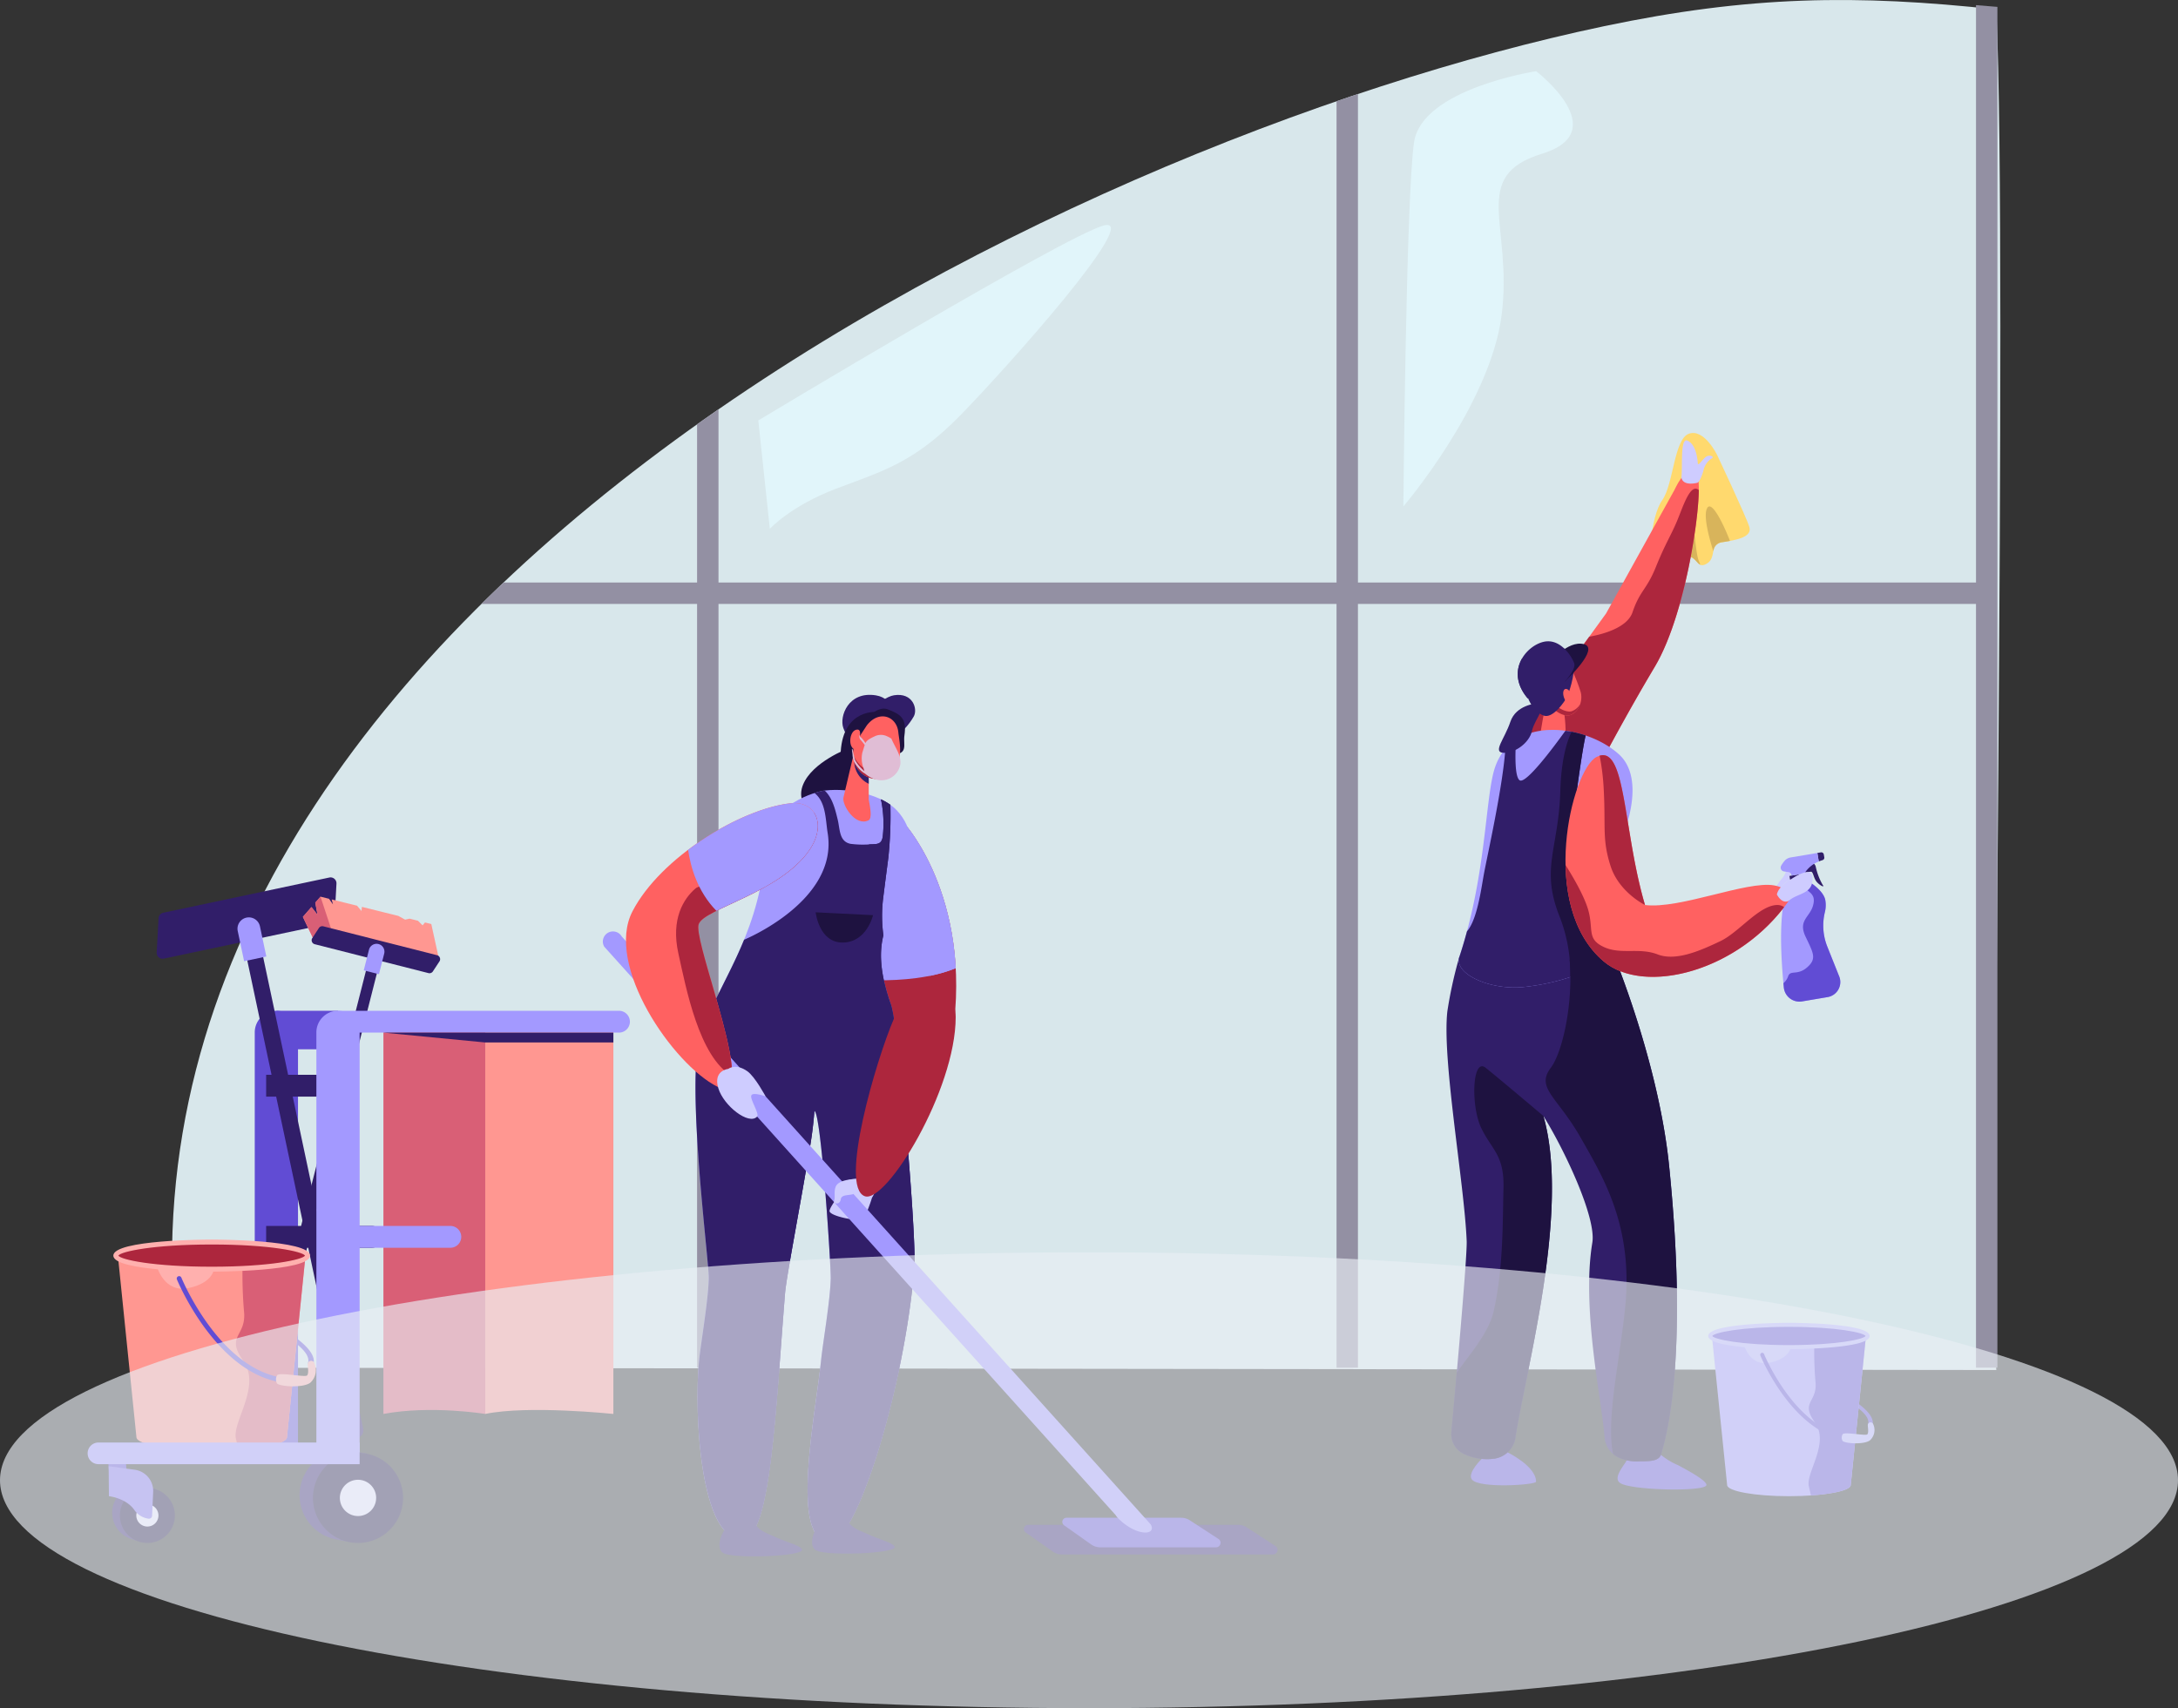 <svg xmlns="http://www.w3.org/2000/svg" xmlns:xlink="http://www.w3.org/1999/xlink" width="580.732" height="455.557" viewBox="0 0 580.732 455.557">
  <rect x="0" y="0" width="580.732" height="455.557" fill="#333333" stroke="none"/>
  <defs>
    <clipPath id="clip-path">
      <rect id="Rectangle_1370" data-name="Rectangle 1370" width="580.732" height="121.558" fill="#e9eef5"/>
    </clipPath>
  </defs>
  <g id="Group_8982" data-name="Group 8982" transform="translate(-1348.634 -655.899)">
    <path id="Path_7897" data-name="Path 7897" d="M1880.928,658.428c-37.307-4.061-65.876-3.684-104.662,4.473-146.937,30.9-407.09,159.342-379.784,357.759l484.446.623C1879.243,1008.178,1884.029,728.48,1880.928,658.428Z" fill="#d8e7eb"/>
    <path id="Path_7898" data-name="Path 7898" d="M1881.216,811.262V657.732q-2.852-.25-5.71-.464V811.262H1710.713v-130.3q-2.845.953-5.71,1.936v128.36H1540.21v-46.2q-2.871,1.986-5.71,4.009v42.187h-51.6q-2.982,2.832-5.889,5.71H1534.5V1020.66h5.71V816.972H1705V1020.66h5.71V816.972h164.793V1020.66h5.71v-209.4Z" fill="#9390a3"/>
    <g id="Group_8962" data-name="Group 8962">
      <path id="Path_7899" data-name="Path 7899" d="M1806.445,777.175s-3.412-7.014-7.453-5.618-4.113,13.505-7.155,17.748-4.471,17.919-.782,18.19,4.658-4.005,7.546-3.377,2.567,3.653,5.182,2.073.458-5.13,4.172-5.7,7.906-1.347,7.124-4.016S1806.445,777.175,1806.445,777.175Z" fill="#ffd96e"/>
      <g id="Group_8955" data-name="Group 8955">
        <path id="Path_7900" data-name="Path 7900" d="M1797.632,786.929c-.932,2.255-3.557,16.392-3.688,19.713,1.629-1.138,2.706-2.948,4.657-2.524,1.971.429,2.448,1.971,3.382,2.407a9.318,9.318,0,0,0-.409-1.111C1800.243,802.4,1799.724,781.868,1797.632,786.929Z" fill="#d8b45b"/>
        <path id="Path_7901" data-name="Path 7901" d="M1803.9,791.295c-1.285,1.872.521,8.327,1.569,11.618a2.645,2.645,0,0,1,2.486-2.425c.645-.1,1.3-.206,1.947-.326C1808.18,795.7,1805.144,789.482,1803.9,791.295Z" fill="#d8b45b"/>
      </g>
      <path id="Path_7902" data-name="Path 7902" d="M1750.93,855.332l25.948-35.836,18.193-32.865c1.15-2.317,3.129-6.506,6.061-3.643,1.937,1.891-2.152,35.488-11.293,50.766s-18.323,33.1-18.323,33.1Z" fill="#ff6161"/>
      <path id="Path_7903" data-name="Path 7903" d="M1801.132,784.679c.676-.144,1.41-2.227,1.69-3.256a5.12,5.12,0,0,1,2.267-3.3c.736-.43-.645-1.1-1.64-.348s-2.071,2.673-2.135,1.579-.492-5.008-2.783-5.948c-1.91-.784-1.234,6.571-1.563,9.792C1796.968,783.2,1796.968,785.567,1801.132,784.679Z" fill="#ceccff"/>
      <path id="Path_7904" data-name="Path 7904" d="M1795.723,795.014c-1.659,3.91-3.081,5.924-5.569,12.086s-4.266,6.279-6.233,12.085c-1.408,4.156-7.944,5.883-11.545,6.529l-14.553,20.1a94.082,94.082,0,0,0-1.556,12.506l15.249,8.537s9.183-17.824,18.323-33.1c7.549-12.617,11.652-37.725,11.761-47.155C1799.3,784.632,1797.381,791.1,1795.723,795.014Z" fill="#ad263d"/>
      <g id="Group_8958" data-name="Group 8958">
        <path id="Path_7905" data-name="Path 7905" d="M1846.714,1035.744c1.047-3.184-7.469-7.382-8.968-8a.552.552,0,0,1-.29-.753.618.618,0,0,1,.785-.312c.26.106,11.472,5.616,9.531,9.618C1847.7,1036.442,1846.613,1036.052,1846.714,1035.744Z" fill="#614cd4"/>
        <g id="Group_8957" data-name="Group 8957">
          <path id="Path_7906" data-name="Path 7906" d="M1825.63,1012.207h-20.54l4.061,39.754c0,1.643,7.378,2.975,16.479,2.975s16.478-1.332,16.478-2.975l4.062-39.754Z" fill="#a399ff"/>
          <g id="Group_8956" data-name="Group 8956">
            <path id="Path_7907" data-name="Path 7907" d="M1832.449,1012.207a98.569,98.569,0,0,0,.241,12.046c.691,5.731-4.157,5.369-.148,10.977s-2.465,13.412-1.606,17.07c.157.665.353,1.508.569,2.44,6.2-.427,10.6-1.51,10.6-2.779l4.062-39.754Z" fill="#614cd4"/>
          </g>
          <path id="Path_7908" data-name="Path 7908" d="M1846.62,1012.207c0,1.643-9.4,2.975-20.99,2.975s-20.991-1.332-20.991-2.975,9.4-2.975,20.991-2.975S1846.62,1010.564,1846.62,1012.207Z" fill="#614cd4"/>
          <path id="Path_7909" data-name="Path 7909" d="M1813.687,1014.71s1.554,5.732,6.89,4.6,5.548-4.146,5.548-4.146S1817.589,1015.182,1813.687,1014.71Z" fill="#b7b3ff"/>
          <path id="Path_7910" data-name="Path 7910" d="M1825.629,1015.722c-.879,0-21.531-.039-21.531-3.515s20.652-3.516,21.531-3.516,21.532.04,21.532,3.516S1826.508,1015.722,1825.629,1015.722Zm-20.438-3.515c.517.889,7.654,2.434,20.438,2.434s19.922-1.545,20.44-2.434c-.518-.89-7.655-2.434-20.44-2.434S1805.708,1011.317,1805.191,1012.207Z" fill="#b7b3ff"/>
          <path id="Path_7911" data-name="Path 7911" d="M1843.54,1040.181c-16.117,0-25.428-22.515-25.526-22.758a.527.527,0,0,1,.977-.4c.1.252,10.406,25.171,27.786,21.782a.527.527,0,0,1,.2,1.035A17.99,17.99,0,0,1,1843.54,1040.181Z" fill="#614cd4"/>
          <path id="Path_7912" data-name="Path 7912" d="M1839.925,1038.459a1.818,1.818,0,0,0,0,1.722c.529.7,5.752,1.083,7.317-.157a3.731,3.731,0,0,0,.793-4.431.75.75,0,0,0-1.382.387c0,.548.294,1.973-.122,2.459S1840.25,1037.646,1839.925,1038.459Z" fill="#b7b3ff"/>
        </g>
      </g>
      <path id="Path_7913" data-name="Path 7913" d="M1781.924,1046.116a13.348,13.348,0,0,0,2.145-6.417,52.174,52.174,0,0,1,7.834,4.526,18.315,18.315,0,0,0,4.156,2.432c3.336,1.785,7.453,4.083,7.577,5.236.207,1.92-19.616,1.524-22.879-.388C1779.051,1050.5,1780.291,1048.439,1781.924,1046.116Z" fill="#614cd4"/>
      <path id="Path_7914" data-name="Path 7914" d="M1743.892,1044.8l.711-3.983,6.619.444-.632,1.978s7.616,3.667,7.616,7.813c.165.881-15.271,1.921-17.126-.578C1739.765,1048.7,1743.892,1044.8,1743.892,1044.8Z" fill="#614cd4"/>
      <path id="Path_7915" data-name="Path 7915" d="M1793.673,966.786c-2.568-25.282-12.894-51.676-14.815-56.34a117.123,117.123,0,0,1-20.879,1.652c-8.926,0-16.693-.7-20.225-1.021a114.227,114.227,0,0,0-3.2,14.528c-1.473,12.857,4.515,45.766,5.149,61.262.176,4.288-3.091,40.268-4.075,50.963a5.8,5.8,0,0,0,3,5.663,14.276,14.276,0,0,0,8.451,1.428,6.642,6.642,0,0,0,5.575-5.326c2.5-17.138,14.794-60.652,7.5-86.065,5.418,8.65,14.17,27.017,13.051,33.784-2.924,17.667,2.563,42.247,3.252,51.85a6.488,6.488,0,0,0,4.215,5.65,11.583,11.583,0,0,0,4.44.853c2.217-.147,5.713.3,6.381-1.822C1793.692,1036.89,1798.564,1014.936,1793.673,966.786Z" fill="#311e69"/>
      <path id="Path_7916" data-name="Path 7916" d="M1759.387,851.333s.917-5.732,1.528-8.065c.535-2.044,1.246-3.073,2.262-3.553,2.176-1.027,3.566,12.534,2.565,13.093S1759.387,851.333,1759.387,851.333Z" fill="#ff6161"/>
      <path id="Path_7917" data-name="Path 7917" d="M1767.432,833.877a42.706,42.706,0,0,1,2.7,6.7c.562,2.417-.582,5.286-2.9,6.068-1.621.548-5.863-1.558-5.571-4.822S1767.432,833.877,1767.432,833.877Z" fill="#ff6161"/>
      <path id="Path_7918" data-name="Path 7918" d="M1767.711,845.578c-1.621.548-5.863-1.557-5.571-4.821a2.9,2.9,0,0,1,.087-.432,3.347,3.347,0,0,0-.563,1.5c-.292,3.264,3.95,5.37,5.571,4.822a4.526,4.526,0,0,0,2.743-2.993A4.22,4.22,0,0,1,1767.711,845.578Z" fill="#ad263d"/>
      <path id="Path_7919" data-name="Path 7919" d="M1778.858,910.446l-1.639-12.882a25.777,25.777,0,0,1,2.365-14.609c3.442-7.015,7.407-19.845.677-25.912-8.947-8.066-29.331-10.761-33.382,4.785-2.252,8.64-2.247,28.551-9.125,49.249-1.538,4.628,8.38,9.016,17.26,8.049C1771.349,917.349,1778.858,910.446,1778.858,910.446Z" fill="#a399ff"/>
      <path id="Path_7920" data-name="Path 7920" d="M1760.184,846.731c-5.564-2.19-6.688-13.4-3.124-15.375,16.692-9.233,10.092,8.9,9.458,10.27S1762.64,847.7,1760.184,846.731Z" fill="#311e69"/>
      <path id="Path_7921" data-name="Path 7921" d="M1771.422,852.064a28.873,28.873,0,0,0-5.4-1.264c-3.161,4.4-10.662,14.473-12.242,13.172-1.256-1.035-1.168-6.678-.923-10.779a13.38,13.38,0,0,0-2.848,2.482c-.672,10.055-4.8,28.4-5.708,33.3-.72,3.9-1.763,12.152-4.518,15.315-.6,2.245-1.271,4.512-2.028,6.79-1.538,4.628,8.38,9.016,17.26,8.049,16.335-1.777,23.844-8.68,23.844-8.68l-1.639-12.882c-.014-.111-.018-.223-.031-.334-6.916-2.215-9.756-9.724-9.756-13.945C1767.432,877.664,1770.293,856.743,1771.422,852.064Z" fill="#311e69"/>
      <path id="Path_7922" data-name="Path 7922" d="M1767.41,841.589a1.8,1.8,0,0,0-.773-1.81c-1-.591-1.621.7-.847,2.508S1767.4,843.54,1767.41,841.589Z" fill="#ff6161"/>
      <path id="Path_7923" data-name="Path 7923" d="M1758.276,843.528s-5.421.355-6.932,4.887-4.8,8.087-1.866,8.265,6.932-2.577,7.643-5.865S1761.919,843.528,1758.276,843.528Z" fill="#311e69"/>
      <g id="Group_8959" data-name="Group 8959">
        <path id="Path_7924" data-name="Path 7924" d="M1765.911,837.623s9.5-8.818,5.033-9.934c-4.26-1.063-9.2,4.708-10.641,6.857S1765.911,837.623,1765.911,837.623Z" fill="#1e1240"/>
        <path id="Path_7925" data-name="Path 7925" d="M1755.945,842.113a12.649,12.649,0,0,0,7.04-1.906c3.03-2.118,5.921-5.846,5.389-7.408s-3.6-6.853-8.261-5.7S1749.956,834.964,1755.945,842.113Z" fill="#311e69"/>
        <path id="Path_7926" data-name="Path 7926" d="M1755.945,842.113c-3.293-3.931-3.11-7.724-1.506-10.538a2.657,2.657,0,0,0,.95,1.826c3.063,2.849,1.8,2.1,4.378,2.878s3.566-1.4,5.084.979a2.949,2.949,0,0,1,.372,1.075,17.979,17.979,0,0,1-2.238,1.874A12.649,12.649,0,0,1,1755.945,842.113Z" fill="#311e69"/>
      </g>
      <path id="Path_7927" data-name="Path 7927" d="M1793.673,966.786c-2.568-25.282-12.9-51.676-14.815-56.34a97.467,97.467,0,0,1-11.712,1.375c1.031,11.826-1.936,24.791-5.01,28.854-4.091,5.406,1.766,7.776,7.842,18.44s14.133,23.7,12,45.261c-1.4,14.125-5.12,29.658-3.264,39.265a6.31,6.31,0,0,0,1.964,1.173,11.583,11.583,0,0,0,4.44.853c2.217-.147,5.713.3,6.381-1.823C1793.692,1036.89,1798.564,1014.936,1793.673,966.786Z" fill="#1e1240"/>
      <path id="Path_7928" data-name="Path 7928" d="M1778.858,910.446l-1.639-12.882c-.014-.111-.018-.223-.031-.334-6.916-2.215-9.756-9.724-9.756-13.945,0-5.621,2.861-26.542,3.99-31.221a29.3,29.3,0,0,0-3.754-.989c-1.318,2.741-2.757,7.567-3,15.781-.463,15.718-5.461,20.694,0,33.965a42.488,42.488,0,0,1,2.684,15.648C1775.17,913.83,1778.858,910.446,1778.858,910.446Z" fill="#1e1240"/>
      <path id="Path_7929" data-name="Path 7929" d="M1825.917,890.454c-.364-.1.316-1.687.35-2.748.041-1.249-1.308-1.985-1.233-1.136a5.122,5.122,0,0,1-1.377,3.758c-.678.824-1.952,2.628-1.678,3.263a9.148,9.148,0,0,0,.438.88C1822.818,892.3,1825.917,890.455,1825.917,890.454Z" fill="#ceccff"/>
      <g id="Group_8961" data-name="Group 8961">
        <path id="Path_7930" data-name="Path 7930" d="M1831.675,885.873a1.651,1.651,0,0,1,1.1,1.17,16.627,16.627,0,0,0,1.828,4.82c.755.971-.913.1-1.674-.9s-.827-2.566-1.421-2.578a18.124,18.124,0,0,0-2.466.416S1830.337,886.028,1831.675,885.873Z" fill="#311e69"/>
        <rect id="Rectangle_1396" data-name="Rectangle 1396" width="4.537" height="2.059" transform="matrix(-0.986, 0.166, -0.166, -0.986, 1830.575, 890.793)" fill="#311e69"/>
        <path id="Path_7931" data-name="Path 7931" d="M1830.575,890.793s4.285,2.422,4.758,5.226a7.807,7.807,0,0,1-.132,3.19,15.129,15.129,0,0,0,.688,9.234l3.142,7.871a4.073,4.073,0,0,1,.233.83h0a4.062,4.062,0,0,1-3.33,4.681l-6.809,1.149a4.184,4.184,0,0,1-4.86-3.711c-.764-7.638-1.758-22.9,1.836-27.715Z" fill="#a399ff"/>
        <g id="Group_8960" data-name="Group 8960">
          <path id="Path_7932" data-name="Path 7932" d="M1834.146,883.224l-.945.159.382,2.269a9.084,9.084,0,0,1,.991-.35.675.675,0,0,0,.479-.762l-.129-.762A.675.675,0,0,0,1834.146,883.224Z" fill="#311e69"/>
          <path id="Path_7933" data-name="Path 7933" d="M1826.06,884.588a2.637,2.637,0,0,0-1.476.773,7.684,7.684,0,0,0-1.023,1.413,1.03,1.03,0,0,0,.743,1.537l1.256.184a.829.829,0,0,1,.7.682l.042.249,3.458-.584a8.1,8.1,0,0,1,3.825-3.19l-.382-2.269Z" fill="#a399ff"/>
        </g>
        <path id="Path_7934" data-name="Path 7934" d="M1839.031,916.314l-3.142-7.871a15.129,15.129,0,0,1-.688-9.234,7.807,7.807,0,0,0,.132-3.19c-.473-2.8-4.758-5.226-4.758-5.226l-1.9.321a5.087,5.087,0,0,0,.854,1.274c1.568,1.668,3.382,1.978,2.51,5.073s-4.047,3.905-1.961,8.283,3.022,5.866.393,8.16-4.5.554-5.074,2.433a4.189,4.189,0,0,1-1.24,1.783c.037.4.073.779.11,1.143a4.184,4.184,0,0,0,4.86,3.711l6.809-1.149a4.061,4.061,0,0,0,3.1-5.511Z" fill="#614cd4"/>
      </g>
      <path id="Path_7935" data-name="Path 7935" d="M1774.277,857.811c8-4.266,6.939,19.083,12.974,39.455,9.354,1.149,27.109-6.5,34.389-5.238,4.969.86,3.956,4.1,3.956,4.1-13.228,18.949-38.523,25.307-49.329,16.2C1758.713,897.525,1767.719,861.308,1774.277,857.811Z" fill="#ff6161"/>
      <path id="Path_7936" data-name="Path 7936" d="M1831.918,890.155c-.062-3.546-4.775-.375-5.7.206a.4.4,0,0,1-.3.093s-3.1,1.847-3.5,4.017c1.565,2.792,3.179,1.659,3.179,1.659C1828.032,894,1831.991,894.421,1831.918,890.155Z" fill="#ceccff"/>
      <path id="Path_7937" data-name="Path 7937" d="M1776.267,866.856c.5,9.794-.457,12.983,1.8,20.008s9.186,10.4,9.186,10.4c-5.8-19.6-5.048-41.945-12.1-39.819A62.743,62.743,0,0,1,1776.267,866.856Z" fill="#ad263d"/>
      <path id="Path_7938" data-name="Path 7938" d="M1772.14,898.688c-1.126-4.067-4.643-9.828-6.078-12.08.194,9.68,2.9,19.555,10.2,25.717,10.477,8.834,34.57,3.126,48.084-14.5a3.117,3.117,0,0,0-1.934-.563c-4.823.178-10.107,7.287-15.083,9.647s-11.73,5.46-16.706,3.533-9.775.149-14.361-1.983S1773.566,903.842,1772.14,898.688Z" fill="#ad263d"/>
      <path id="Path_7939" data-name="Path 7939" d="M1743.589,956.745c2.844,5.924,6.163,7.109,5.925,16.114s0,21.09-2.607,32.7c-1.257,5.6-5.875,10.9-9.843,16.382-.585,6.619-1.123,12.512-1.433,15.887a5.8,5.8,0,0,0,3,5.663,14.276,14.276,0,0,0,8.451,1.428,6.642,6.642,0,0,0,5.575-5.326c2.5-17.138,14.794-60.652,7.5-86.065,0,0-11.84-10.011-15.4-12.855S1740.746,950.821,1743.589,956.745Z" fill="#1e1240"/>
    </g>
    <path id="Path_7940" data-name="Path 7940" d="M1758.226,674.886s-30.409,4.644-32.55,18.917-2.854,97.158-2.854,97.158,23.141-27.052,26.2-51.043-8.691-37.047,10.744-43.008S1758.226,674.886,1758.226,674.886Z" fill="#e1f5fa"/>
    <path id="Path_7941" data-name="Path 7941" d="M1553.9,796.943l-3.076-28.916s81.36-49,92.066-51.978-25.6,37.7-38.134,50.55-21.021,15.007-33.194,19.637S1553.9,796.943,1553.9,796.943Z" fill="#e1f5fa"/>
    <g id="Group_8981" data-name="Group 8981">
      <g id="Group_8967" data-name="Group 8967">
        <path id="Path_7942" data-name="Path 7942" d="M1579.657,889.978l10.319-14.205s19.236,21.277,11.979,60.013c-.23,1.228-11.559,1.128-16.243-8.779C1579.544,913.962,1579.657,889.978,1579.657,889.978Z" fill="#ad263d"/>
        <g id="Group_8963" data-name="Group 8963">
          <path id="Path_7943" data-name="Path 7943" d="M1579.657,889.978s-.069,14.722,2.868,27.372c6.453.046,14.481-.577,20.93-3.229-1.362-24.919-13.479-38.348-13.479-38.348Z" fill="#a399ff"/>
        </g>
        <path id="Path_7944" data-name="Path 7944" d="M1574.755,855.533s-9.529,3.549-12.007,9.663,4.638,11.2,12.007,8.593S1582.062,857.228,1574.755,855.533Z" fill="#1e1240"/>
        <path id="Path_7945" data-name="Path 7945" d="M1586.986,847.917s.418-5.725-4.8-6.566c-7.387-1.192-9.782,5.639-8.7,8.672,1.51,4.24,3.727,4.372,6.422,3.089S1586.986,847.917,1586.986,847.917Z" fill="#311e69"/>
        <path id="Path_7946" data-name="Path 7946" d="M1576.808,848.964s6.469-7.043,10.186-7.637c5.082-.813,6.4,3.721,5.264,5.681-2.587,4.473-6.143,6.275-7.536,6.541C1577.736,854.886,1576.808,848.964,1576.808,848.964Z" fill="#311e69"/>
        <path id="Path_7947" data-name="Path 7947" d="M1622.742,1062.584h56.075a4.144,4.144,0,0,1,2.261.671l7.657,4.984a1.218,1.218,0,0,1-.665,2.239h-56.278a4.312,4.312,0,0,1-2.49-.792l-7.2-5.091A1.107,1.107,0,0,1,1622.742,1062.584Z" fill="#311e69"/>
        <path id="Path_7948" data-name="Path 7948" d="M1582.749,845.788s-9.233-1.128-9.95,10.6c-.342,5.6,4.8,8.385,8.677,5.647S1584.585,846.1,1582.749,845.788Z" fill="#1e1240"/>
        <path id="Path_7949" data-name="Path 7949" d="M1589.976,875.773l-3.941,5.425c.48,1.383,1.028,2.883,1.657,4.515,5.236,13.594,7.993,17.708,7.993,20.336,0,1.069.41,5.369.9,10.1a37.945,37.945,0,0,0,6.874-2.025C1602.093,889.2,1589.976,875.773,1589.976,875.773Z" fill="#a399ff"/>
        <path id="Path_7950" data-name="Path 7950" d="M1632.991,1060.685h30.616a4.144,4.144,0,0,1,2.261.671l7.657,4.984a1.218,1.218,0,0,1-.665,2.239h-30.819a4.312,4.312,0,0,1-2.49-.792l-7.2-5.091A1.107,1.107,0,0,1,1632.991,1060.685Z" fill="#614cd4"/>
        <path id="Path_7951" data-name="Path 7951" d="M1590.2,881.705s2.79,10.822-.606,18.78c-2.784,6.525-10.264,7.678-10.264,7.678Z" fill="#a399ff"/>
        <path id="Path_7952" data-name="Path 7952" d="M1537.615,996.824c.1-4.94-6.495-54.49-1.93-65.915,6.375-15.955,15.579-26.239,17.4-50.607.811-9.806,13.093-13.3,15.49-13.572,6.691-.747,15.387,1.141,19.263,5.374,8.635,9.43-.074,22.585-1.494,26.983-1.438,4.454-5.421,9.878-.205,24.629,2.179,6.16,6.936,62.213,6.283,70.285-2.574,31.853-15.428,73.157-22.418,73.157-11.02,0-3.9-34-2.433-48.553.455-4.5,2.45-15.974,2.562-21.781.069-3.534-2.59-44.568-4.367-44.63.051,5.864-7.32,42.511-7.812,48.6-2.574,31.853-3.813,64.858-11.16,65.556-11.311,1.074-13.215-33.194-11.746-47.743C1535.507,1014.1,1537.5,1002.631,1537.615,996.824Z" fill="#a399ff"/>
        <path id="Path_7953" data-name="Path 7953" d="M1577.685,850.256l.289-.4s3.841-6.163,7.4-4.765,5.062,2.429,4.405,7.031c-.345,2.42,1.165,5.1-3.494,4.938C1582.513,856.925,1576.8,852.565,1577.685,850.256Z" fill="#1e1240"/>
        <g id="Group_8964" data-name="Group 8964">
          <path id="Path_7954" data-name="Path 7954" d="M1565.8,867.407c.28-.09.544-.168.8-.24C1566.339,867.239,1566.076,867.317,1565.8,867.407Z" fill="#ff6161"/>
          <path id="Path_7955" data-name="Path 7955" d="M1566.7,867.137c.241-.067.468-.126.677-.176C1567.164,867.011,1566.939,867.07,1566.7,867.137Z" fill="#ff6161"/>
          <path id="Path_7956" data-name="Path 7956" d="M1567.449,866.943a10.772,10.772,0,0,1,1.067-.2A10.861,10.861,0,0,0,1567.449,866.943Z" fill="#ff6161"/>
          <path id="Path_7957" data-name="Path 7957" d="M1546.346,908.17l-.124.291.005-.007Z" fill="#ff6161"/>
          <path id="Path_7958" data-name="Path 7958" d="M1546.346,908.17q.289-.67.57-1.353Z" fill="#614cd4"/>
          <path id="Path_7959" data-name="Path 7959" d="M1566.592,867.167l.1-.03Z" fill="#614cd4"/>
          <path id="Path_7960" data-name="Path 7960" d="M1565.8,867.407Z" fill="#614cd4"/>
          <path id="Path_7961" data-name="Path 7961" d="M1584.785,869.739l.082.046Z" fill="#614cd4"/>
          <path id="Path_7962" data-name="Path 7962" d="M1568.516,866.739Z" fill="#614cd4"/>
          <path id="Path_7963" data-name="Path 7963" d="M1567.374,866.961l.075-.018Z" fill="#614cd4"/>
          <path id="Path_7964" data-name="Path 7964" d="M1590.223,956.735c-1.359-15.3-3.023-30.031-4.08-33.019-3.151-8.913-2.943-14.418-1.969-18.364a39.485,39.485,0,0,1-.118-9.427c.462-3.75.95-7.5,1.438-11.243a108.41,108.41,0,0,0,.546-14.146c-.37-.264-.763-.514-1.173-.751l-.082-.046q-.608-.348-1.264-.661a31.138,31.138,0,0,1,.485,9.922c-.3,2.091-1.426,2.028-3.353,2.083a25.21,25.21,0,0,1-5.226-.133c-3.055-.587-2.823-3.909-3.414-6.373-.628-2.619-1.411-5.957-3.5-7.838h0a10.772,10.772,0,0,0-1.067.2l-.075.018c-.209.05-.436.109-.677.176l-.1.03c-.252.072-.516.15-.8.24h0c3.079,2.366,2.942,7.039,3.528,10.689,2.912,18.114-22.285,28.433-22.285,28.433l-.122.288q-.282.682-.57,1.353l-.119.284-.005.007c-3.354,7.738-7.308,14.367-10.537,22.448-1.939,4.852-1.865,16.581-1.146,28.848.973,16.618,3.131,34.225,3.076,37.067-.113,5.807-2.108,17.279-2.563,21.781-1.469,14.549.435,48.817,11.746,47.743,7.347-.7,8.586-33.7,11.16-65.556.348-4.3,4.13-23.862,6.3-37.038a100.733,100.733,0,0,0,1.511-11.56c.614.022,1.334,4.942,2.01,11.516,1.279,12.439,2.4,30.8,2.357,33.114-.112,5.807-2.107,17.279-2.562,21.781-1.47,14.549-8.587,48.553,2.433,48.553,6.99,0,19.844-41.3,22.418-73.157C1592.762,989.845,1591.664,972.971,1590.223,956.735Z" fill="#311e69"/>
        </g>
        <path id="Path_7965" data-name="Path 7965" d="M1565.8,867.407c.28-.09.544-.168.8-.24C1566.339,867.239,1566.076,867.317,1565.8,867.407Z" fill="#ff6161"/>
        <path id="Path_7966" data-name="Path 7966" d="M1566.7,867.137c.241-.067.468-.126.677-.176C1567.164,867.011,1566.939,867.07,1566.7,867.137Z" fill="#ff6161"/>
        <path id="Path_7967" data-name="Path 7967" d="M1567.449,866.943a10.772,10.772,0,0,1,1.067-.2A10.861,10.861,0,0,0,1567.449,866.943Z" fill="#ff6161"/>
        <path id="Path_7968" data-name="Path 7968" d="M1546.346,908.17l-.124.291.005-.007Z" fill="#ff6161"/>
        <path id="Path_7969" data-name="Path 7969" d="M1546.346,908.17q.289-.67.57-1.353Z" fill="#614cd4"/>
        <path id="Path_7970" data-name="Path 7970" d="M1566.592,867.167l.1-.03Z" fill="#614cd4"/>
        <path id="Path_7971" data-name="Path 7971" d="M1565.8,867.407Z" fill="#614cd4"/>
        <path id="Path_7972" data-name="Path 7972" d="M1584.785,869.739l.082.046Z" fill="#614cd4"/>
        <path id="Path_7973" data-name="Path 7973" d="M1568.516,866.739Z" fill="#614cd4"/>
        <path id="Path_7974" data-name="Path 7974" d="M1567.374,866.961l.075-.018Z" fill="#614cd4"/>
        <path id="Path_7975" data-name="Path 7975" d="M1546.8,1066.348c7.347-.7,8.586-33.7,11.16-65.556.348-4.3,4.13-23.862,6.3-37.038a100.733,100.733,0,0,0,1.511-11.56,1.881,1.881,0,0,0,.822-3.11c-2.781-3.393-14.04-1.273-13.825,10.187s-7.212,43.081-7.849,58.573-2.335,18.039-.637,25.254c1.384,5.883-.715,16.129.515,23.053A5.146,5.146,0,0,0,1546.8,1066.348Z" fill="#311e69"/>
        <path id="Path_7976" data-name="Path 7976" d="M1588.091,935.786c-1,11.069-4.445,50.693-3.587,65.42,1,17.2-8.666,12.67-10.167,30.544-.879,10.467-6.01,21.721-8.286,30.045a4.2,4.2,0,0,0,3.894,5.363h.063c6.99,0,19.844-41.3,22.418-73.157C1592.919,987.906,1590.328,954.458,1588.091,935.786Z" fill="#311e69"/>
        <path id="Path_7977" data-name="Path 7977" d="M1576.239,857.106l-2.715,11.5c-.439,1.9,3.147,7.815,6.678,6.08,1.034-.507.465-3.373.077-5.528l-.049-10.409Z" fill="#ff6161"/>
        <path id="Path_7978" data-name="Path 7978" d="M1580.259,864.93a6.8,6.8,0,0,1-3.863-5.8l3.841,1.1Z" fill="#311e69"/>
        <path id="Path_7979" data-name="Path 7979" d="M1579.743,849.387l-2.51,3.843a6.785,6.785,0,0,0,1.646,9.294c2.774,1.9,6.469,1.47,8.632-2.139,1.923-3.208.835-7.216.655-9.139C1587.756,846.86,1582.953,845.179,1579.743,849.387Z" fill="#ff6161"/>
        <path id="Path_7980" data-name="Path 7980" d="M1582.749,857.224a22.419,22.419,0,0,0,4.372.532,1.817,1.817,0,0,1-2.186,1.522A2.875,2.875,0,0,1,1582.749,857.224Z" fill="#fff"/>
        <path id="Path_7981" data-name="Path 7981" d="M1579.851,861.344a8.914,8.914,0,0,0,4.893.752,9.2,9.2,0,0,0,2.864-1.892c-.034.06-.061.122-.1.181-2.163,3.609-5.858,4.034-8.632,2.139a6.51,6.51,0,0,1-2.79-5.466A8.426,8.426,0,0,0,1579.851,861.344Z" fill="#ad263d"/>
        <path id="Path_7982" data-name="Path 7982" d="M1577.891,853.269a5.72,5.72,0,0,1,.047-1.2c.1-.76.071-1.913-1.13-1.506-1.746.593-2.053,4.674-.214,5.228C1577.96,856.2,1577.974,854.282,1577.891,853.269Z" fill="#ff6161"/>
        <path id="Path_7983" data-name="Path 7983" d="M1581.13,975.359a38.415,38.415,0,0,1-2.164,5.543c-.72,1.018-9.374-.622-9.148-2.092s3.729-5.3,3.759-7.2S1585.259,968.854,1581.13,975.359Z" fill="#ceccff"/>
        <g id="Group_8965" data-name="Group 8965">
          <path id="Path_7984" data-name="Path 7984" d="M1646.11,1059.982l-136.363-151.6a2.7,2.7,0,0,1,4.66-2.732l141.052,156.814c.754,1.286.081,2.168-1.41,2.168C1650.709,1064.632,1646.842,1061.231,1646.11,1059.982Z" fill="#a399ff"/>
        </g>
        <path id="Path_7985" data-name="Path 7985" d="M1559.326,870.14c-13.25,1.505-34.567,14.388-42.049,28.806s10.859,40.876,22.614,46.766-6.517-38.441-4.98-43.29c1.317-4.158,21.588-8.365,29.468-19.705C1569.113,875.9,1566.187,869.361,1559.326,870.14Z" fill="#ff6161"/>
        <path id="Path_7986" data-name="Path 7986" d="M1564.379,882.717c2.716-3.909,2.907-7.725,1.285-10.124-.849,1.745-2.384,6.574-8.326,6.913-3.844.22-9.431,10.017-13.71,11.878-4.612,2.006-7.912.062-9.555,1.471-3.168,2.715-6.6,8.145-4.564,17.308,2.025,9.111,5.506,27.724,14.332,32.716.435-9.611-10.113-36.725-8.93-40.457C1536.228,898.264,1556.5,894.057,1564.379,882.717Z" fill="#ad263d"/>
        <g id="Group_8966" data-name="Group 8966">
          <path id="Path_7987" data-name="Path 7987" d="M1559.326,870.14c-7.772.883-18.316,5.683-27.219,12.409.639,4.458,2.463,11.084,7.557,16.277,6.8-3.422,19.006-7.893,24.715-16.109C1569.113,875.9,1566.187,869.361,1559.326,870.14Z" fill="#a399ff"/>
        </g>
        <path id="Path_7988" data-name="Path 7988" d="M1590.223,956.735c-1.359-15.3-3.023-30.031-4.079-33.019-3.152-8.913-2.944-14.418-1.97-18.364a39.542,39.542,0,0,1-.118-9.427c.462-3.75.95-7.5,1.438-11.243a108.41,108.41,0,0,0,.546-14.146c-.37-.264-.763-.514-1.173-.751l-.082-.046q-.608-.348-1.264-.661a31.138,31.138,0,0,1,.485,9.922c-.3,2.091-1.426,2.028-3.353,2.083l-.288.01c-1.36,5.823-3.608,16.147-4.005,22.392-.577,9.066-.485,23.221,1.643,30.437s5.551,17.948,9.807,24.979a7.833,7.833,0,0,0,2.837,2.747C1590.51,960.013,1590.368,958.371,1590.223,956.735Z" fill="#311e69"/>
        <path id="Path_7989" data-name="Path 7989" d="M1542.8,940.98s1.927-1.611,5.091.61c2.056,1.442,4.875,6.715,4.875,6.715s-3.348-1.229-3.8-.267,2.237,4.892,1.534,5.661c-2.163,2.366-8.911-2.833-10.342-7.584S1542.8,940.98,1542.8,940.98Z" fill="#ceccff"/>
        <path id="Path_7990" data-name="Path 7990" d="M1603.455,927.145c0,19.523-18.523,49.771-24.215,47.793-7-2.435,3.06-36.528,7.734-47.331C1593.583,912.33,1603.455,918.625,1603.455,927.145Z" fill="#ad263d"/>
        <path id="Path_7991" data-name="Path 7991" d="M1575.328,970.481s-2.626.184-3.587,1.428-.316,3.161-.679,4.129,1.527,1.354,1.753-.313,3.536-.676,3.805-1.85S1575.973,970.4,1575.328,970.481Z" fill="#ceccff"/>
        <path id="Path_7992" data-name="Path 7992" d="M1580.111,1065.1c-2.1-.963-3.585-1.355-5.012-2.9a1.435,1.435,0,0,1-.25-.468,1.56,1.56,0,0,0-2.074-.926c-1.948.83-5.634,1.348-6.453,2.68-1.363,2.215-1.69,5.1-.074,5.915,3.089,1.565,21.231.817,20.934-.927C1587,1067.429,1583.261,1066.545,1580.111,1065.1Z" fill="#311e69"/>
        <path id="Path_7993" data-name="Path 7993" d="M1555.419,1065.843c-2.1-.963-3.586-1.355-5.013-2.9a1.436,1.436,0,0,1-.25-.468,1.559,1.559,0,0,0-2.073-.926c-1.949.829-5.635,1.348-6.454,2.679-1.362,2.216-1.69,5.1-.074,5.916,3.089,1.565,21.232.816,20.935-.928C1562.311,1068.172,1558.568,1067.287,1555.419,1065.843Z" fill="#311e69"/>
        <path id="Path_7994" data-name="Path 7994" d="M1566.117,899.214s11.523.567,15.3.761c0,0-1.637,7.2-8.025,7.3S1566.117,899.214,1566.117,899.214Z" fill="#1e1240"/>
      </g>
      <g id="Group_8980" data-name="Group 8980">
        <path id="Path_7995" data-name="Path 7995" d="M1428.091,1044.318h-11.532V931.241a5.766,5.766,0,0,1,5.766-5.766h0a5.767,5.767,0,0,1,5.766,5.766Z" fill="#614cd4"/>
        <path id="Path_7996" data-name="Path 7996" d="M1512.181,928.385V1033s-22.724-2.379-34.163,0V928.385Z" fill="#ff9791"/>
        <path id="Path_7997" data-name="Path 7997" d="M1478.018,928.385V1033s-14.467-2.379-27.152,0V928.385Z" fill="#d95f76"/>
        <rect id="Rectangle_1397" data-name="Rectangle 1397" width="16.433" height="10.272" transform="translate(1422.325 925.475)" fill="#614cd4"/>
        <g id="Group_8968" data-name="Group 8968">
          <path id="Path_7998" data-name="Path 7998" d="M1436.6,902.171l-44.289,9.393a1.576,1.576,0,0,1-1.9-1.629l.5-9.15a1.578,1.578,0,0,1,1.248-1.456l44.288-9.393a1.577,1.577,0,0,1,1.9,1.629l-.5,9.15A1.576,1.576,0,0,1,1436.6,902.171Z" fill="#311e69"/>
          <path id="Path_7999" data-name="Path 7999" d="M1443.805,1039.489h0a2.162,2.162,0,0,1-2.564-1.666l-29-136.747,4.23-.9,29,136.748A2.161,2.161,0,0,1,1443.805,1039.489Z" fill="#311e69"/>
          <path id="Path_8000" data-name="Path 8000" d="M1419.647,911l-5.922,1.257-1.7-8.038a3.027,3.027,0,0,1,2.333-3.589h0a3.025,3.025,0,0,1,3.589,2.333Z" fill="#a399ff"/>
        </g>
        <g id="Group_8969" data-name="Group 8969">
          <path id="Path_8001" data-name="Path 8001" d="M1432.407,906.772l-3.015-6.336,2.284-2.624,1.622,2.058-.6-3.228,1.393-1.6,2.261.558,1.064,1.515-.339-1.335,4.861,1.2,1.887.466,1.2,1.418.1-1.1,4.243,1.048.616.152,1.2.3,2.1.518,1.56.385,1.8,1,1.212-.259,1.305.323.906.224,1.247,1.232.641-.765,1.68.415,2,9.118Z" fill="#ff9791"/>
          <path id="Path_8002" data-name="Path 8002" d="M1433.3,899.869l-1.622-2.058-2.284,2.624,3.015,6.336,5.826.821-4.145-12.553-1.393,1.6Z" fill="#d95f76"/>
          <path id="Path_8003" data-name="Path 8003" d="M1462.88,915.429l-30.327-7.707a1.09,1.09,0,0,1-.681-1.591l1.75-2.662a1.091,1.091,0,0,1,1.218-.522l30.327,7.707a1.09,1.09,0,0,1,.681,1.591l-1.75,2.662A1.09,1.09,0,0,1,1462.88,915.429Z" fill="#311e69"/>
          <path id="Path_8004" data-name="Path 8004" d="M1425.4,1002.761h0a1.494,1.494,0,0,1-1.08-1.816l23.8-93.637,2.9.736-23.8,93.637A1.5,1.5,0,0,1,1425.4,1002.761Z" fill="#311e69"/>
          <path id="Path_8005" data-name="Path 8005" d="M1449.674,915.722l-4.055-1.03,1.4-5.5a2.092,2.092,0,0,1,2.543-1.512h0a2.092,2.092,0,0,1,1.513,2.542Z" fill="#a399ff"/>
        </g>
        <path id="Path_8006" data-name="Path 8006" d="M1447.782,988.678H1419.6v-5.819h28.177a2.909,2.909,0,0,1,2.91,2.909h0A2.91,2.91,0,0,1,1447.782,988.678Z" fill="#311e69"/>
        <path id="Path_8007" data-name="Path 8007" d="M1439.081,948.371H1419.6v-5.819h19.476a2.91,2.91,0,0,1,2.91,2.91h0A2.91,2.91,0,0,1,1439.081,948.371Z" fill="#311e69"/>
        <path id="Path_8008" data-name="Path 8008" d="M1444.523,1044.318h-11.531V931.241a5.766,5.766,0,0,1,5.766-5.766h0a5.766,5.766,0,0,1,5.765,5.766Z" fill="#a399ff"/>
        <path id="Path_8009" data-name="Path 8009" d="M1468.713,988.678h-28.178v-5.819h28.178a2.909,2.909,0,0,1,2.91,2.909h0A2.91,2.91,0,0,1,1468.713,988.678Z" fill="#a399ff"/>
        <path id="Path_8010" data-name="Path 8010" d="M1513.676,931.295h-74.918v-5.82h74.918a2.91,2.91,0,0,1,2.91,2.91h0A2.91,2.91,0,0,1,1513.676,931.295Z" fill="#a399ff"/>
        <g id="Group_8971" data-name="Group 8971">
          <g id="Group_8970" data-name="Group 8970">
            <path id="Path_8011" data-name="Path 8011" d="M1446.255,1044.106l.12-.515-3.116-.622c-.229-.053-.462-.1-.7-.139l-.095-.019v0a12.017,12.017,0,0,0-4.942,23.495v0l.029.006a12,12,0,0,0,1.305.26l2.057.409.072-.306c.1,0,.194-.005.292-.011a12.017,12.017,0,0,0,4.976-22.563Z" fill="#311e69"/>
            <path id="Path_8012" data-name="Path 8012" d="M1456.086,1054.649a12.018,12.018,0,1,1-12.738-11.251A12.017,12.017,0,0,1,1456.086,1054.649Z" fill="#1e1240"/>
            <path id="Path_8013" data-name="Path 8013" d="M1448.918,1055.093a4.836,4.836,0,1,1-5.125-4.527A4.836,4.836,0,0,1,1448.918,1055.093Z" fill="#eae8ff"/>
          </g>
        </g>
        <g id="Group_8974" data-name="Group 8974">
          <path id="Path_8014" data-name="Path 8014" d="M1430.752,1019.434c1.275-3.878-9.095-8.989-10.921-9.739a.672.672,0,0,1-.353-.917.753.753,0,0,1,.956-.38c.317.13,13.969,6.839,11.606,11.712C1431.956,1020.283,1430.629,1019.808,1430.752,1019.434Z" fill="#614cd4"/>
          <g id="Group_8973" data-name="Group 8973">
            <path id="Path_8015" data-name="Path 8015" d="M1405.077,990.772h-25.012l4.946,48.409c0,2,8.984,3.623,20.066,3.623s20.066-1.622,20.066-3.623l4.946-48.409Z" fill="#ff9791"/>
            <g id="Group_8972" data-name="Group 8972">
              <path id="Path_8016" data-name="Path 8016" d="M1413.382,990.772a119.916,119.916,0,0,0,.293,14.668c.841,6.979-5.063,6.538-.18,13.367s-3,16.332-1.956,20.787c.19.809.43,1.836.693,2.971,7.548-.52,12.911-1.839,12.911-3.384l4.946-48.409Z" fill="#d95f76"/>
            </g>
            <ellipse id="Ellipse_30" data-name="Ellipse 30" cx="25.56" cy="3.622" rx="25.56" ry="3.622" transform="translate(1379.517 987.149)" fill="#ad263d"/>
            <path id="Path_8017" data-name="Path 8017" d="M1390.534,993.82s1.893,6.979,8.39,5.606,6.757-5.049,6.757-5.049S1395.286,994.394,1390.534,993.82Z" fill="#ffb0ae"/>
            <path id="Path_8018" data-name="Path 8018" d="M1405.077,995.053c-1.071,0-26.219-.049-26.219-4.281s25.148-4.282,26.219-4.282,26.219.049,26.219,4.282S1406.147,995.053,1405.077,995.053Zm-24.889-4.281c.631,1.083,9.322,2.963,24.889,2.963s24.259-1.88,24.889-2.963c-.63-1.084-9.321-2.964-24.889-2.964S1380.819,989.688,1380.188,990.772Z" fill="#ffb0ae"/>
            <path id="Path_8019" data-name="Path 8019" d="M1426.887,1024.836c-19.627,0-30.964-27.416-31.084-27.713a.642.642,0,0,1,1.19-.482c.125.308,12.672,30.652,33.836,26.525a.642.642,0,1,1,.246,1.26A21.9,21.9,0,0,1,1426.887,1024.836Z" fill="#614cd4"/>
            <path id="Path_8020" data-name="Path 8020" d="M1422.485,1022.74a2.212,2.212,0,0,0,0,2.1c.644.849,7,1.319,8.91-.191a4.541,4.541,0,0,0,.965-5.4.913.913,0,0,0-1.683.47c0,.668.359,2.4-.148,3S1422.881,1021.749,1422.485,1022.74Z" fill="#ffb0ae"/>
          </g>
        </g>
        <g id="Group_8979" data-name="Group 8979">
          <g id="Group_8978" data-name="Group 8978">
            <g id="Group_8975" data-name="Group 8975">
              <path id="Path_8021" data-name="Path 8021" d="M1379.956,1054.177a2.348,2.348,0,0,1-2.024-2.164l-.591-8.583a2.347,2.347,0,0,1,4.682-.323l.591,8.584a2.346,2.346,0,0,1-2.18,2.5A2.375,2.375,0,0,1,1379.956,1054.177Z" fill="#614cd4"/>
            </g>
            <g id="Group_8977" data-name="Group 8977">
              <g id="Group_8976" data-name="Group 8976">
                <path id="Path_8022" data-name="Path 8022" d="M1390.161,1053.428l.114-.3-1.833-.63c-.135-.051-.271-.1-.41-.141l-.055-.019v0a7.333,7.333,0,0,0-4.907,13.8v0l.017.005a7.473,7.473,0,0,0,.768.264l1.211.415.068-.179c.059.006.118.013.178.017a7.333,7.333,0,0,0,4.851-13.238Z" fill="#311e69"/>
                <path id="Path_8023" data-name="Path 8023" d="M1395.245,1060.607a7.333,7.333,0,1,1-6.784-7.844A7.332,7.332,0,0,1,1395.245,1060.607Z" fill="#1e1240"/>
                <path id="Path_8024" data-name="Path 8024" d="M1390.874,1060.29a2.951,2.951,0,1,1-2.73-3.156A2.951,2.951,0,0,1,1390.874,1060.29Z" fill="#eae8ff"/>
              </g>
              <path id="Path_8025" data-name="Path 8025" d="M1377.6,1046.941l.077,8s4.555.456,6.809,3.711a5.458,5.458,0,0,0,3.759,2.281h0a.83.83,0,0,0,.934-.712l.3-6.558a5.7,5.7,0,0,0-4.939-5.784Z" fill="#8572ed"/>
            </g>
          </g>
          <path id="Path_8026" data-name="Path 8026" d="M1444.523,1046.393h-69.635a2.888,2.888,0,0,1-2.888-2.887h0a2.888,2.888,0,0,1,2.888-2.888h69.635Z" fill="#a399ff"/>
        </g>
        <path id="Path_8027" data-name="Path 8027" d="M1450.866,931.3l27.152,2.627h34.164V931.3Z" fill="#311e69"/>
      </g>
    </g>
    <path id="Path_8028" data-name="Path 8028" d="M1578.735,853.977l-.357-.441-.414-.469c-.153-.152-.516-1.847-.146-.882.086.224.345.328.509.486s.3.338.434.5.246.331.355.485.187.3.266.438c.388-.9,1.805-1.5,2.66-1.906a3.789,3.789,0,0,1,3.111.077,7.2,7.2,0,0,1,1.159.631c.117.283.244.562.376.835.914,1.888,2.2,3.776,2.02,5.9a5.116,5.116,0,0,1-5.719,4.332,7.34,7.34,0,0,1-3.666-1.7l0-.012c-.094-.053-.193-.11-.3-.176a4.322,4.322,0,0,1-.5-.367,5.5,5.5,0,0,1-.536-.48c-.188-.171-.357-.38-.542-.586s-.35-.443-.528-.677-.335-.477-.475-.719a5.252,5.252,0,0,1-.49-2.005c0-.512-.379-2.161,0-1.5,0,0,.6,2.788.752,3.007s.423.662.59.892.348.436.524.633.34.394.515.558.326.339.489.475c.108.092.205.184.3.269-.1-.312-.193-.624-.285-.937a7.158,7.158,0,0,1-.27-4.027c.013-.043.619-1.992.633-2.034-.048-.062-.1-.127-.155-.2C1578.943,854.253,1578.849,854.115,1578.735,853.977Z" fill="#e0bdd5"/>
    <g id="Group_8983" data-name="Group 8983" transform="translate(1348.634 989.898)" opacity="0.65" style="mix-blend-mode: multiply;isolation: isolate">
      <g id="Group_8795" data-name="Group 8795">
        <g id="Group_8794" data-name="Group 8794" clip-path="url(#clip-path)">
          <path id="Path_7183" data-name="Path 7183" d="M0,213.881C0,180.3,130,153.09,290.365,153.09s290.367,27.21,290.367,60.791-130,60.791-290.367,60.791S0,247.462,0,213.881" transform="translate(0 -153.101)" fill="#e9eef5"/>
        </g>
      </g>
    </g>
  </g>
</svg>
